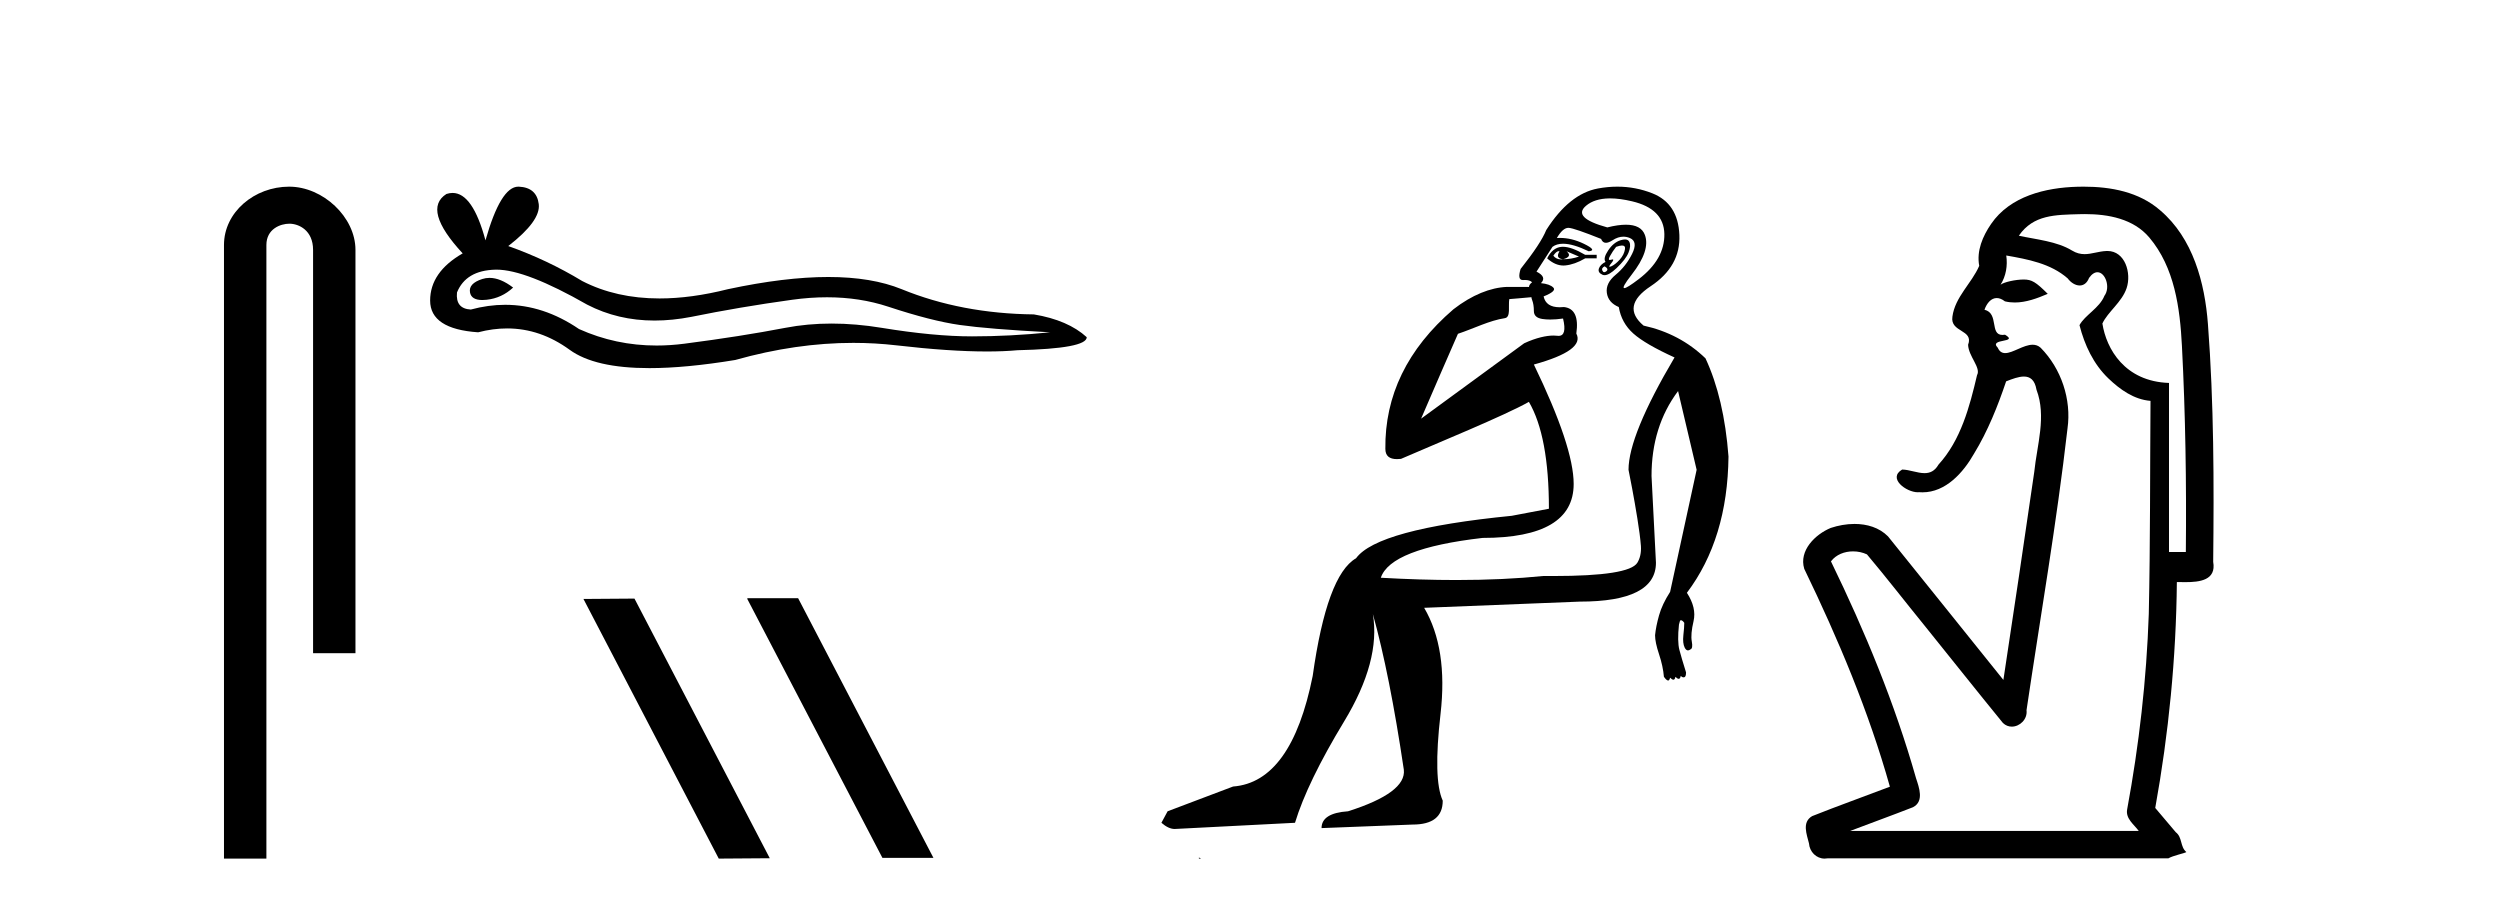 <?xml version='1.0' encoding='UTF-8' standalone='yes'?><svg xmlns='http://www.w3.org/2000/svg' xmlns:xlink='http://www.w3.org/1999/xlink' width='113.0' height='41.0' ><path d='M 13.069 8.437 C 11.5 8.437 10.124 9.591 10.124 11.072 L 10.124 38.809 L 12.041 38.809 L 12.041 11.072 C 12.041 10.346 12.68 10.111 13.081 10.111 C 13.502 10.111 14.151 10.406 14.151 11.296 L 14.151 29.526 L 16.067 29.526 L 16.067 11.296 C 16.067 9.813 14.598 8.437 13.069 8.437 Z' style='fill:#000000;stroke:none' /><path d='M 22.125 12.56 Q 21.956 12.56 21.796 12.612 Q 21.171 12.814 21.244 13.218 Q 21.306 13.561 21.803 13.561 Q 21.893 13.561 21.998 13.549 Q 22.678 13.476 23.193 12.998 Q 22.619 12.56 22.125 12.56 ZM 22.444 12.188 Q 23.771 12.188 26.54 13.77 Q 27.929 14.489 29.586 14.489 Q 30.385 14.489 31.248 14.322 Q 33.417 13.88 35.808 13.549 Q 36.62 13.437 37.381 13.437 Q 38.86 13.437 40.148 13.862 Q 42.097 14.506 43.384 14.689 Q 44.671 14.873 47.466 15.02 Q 45.664 15.204 43.936 15.204 Q 42.207 15.204 39.853 14.818 Q 38.677 14.625 37.587 14.625 Q 36.498 14.625 35.495 14.818 Q 33.491 15.204 30.935 15.535 Q 30.296 15.618 29.679 15.618 Q 27.827 15.618 26.172 14.873 Q 24.565 13.777 22.835 13.777 Q 22.07 13.777 21.281 13.991 Q 20.582 13.954 20.656 13.218 Q 21.06 12.225 22.384 12.189 Q 22.414 12.188 22.444 12.188 ZM 23.427 8.437 Q 22.631 8.437 21.943 10.865 Q 21.367 8.721 20.457 8.721 Q 20.321 8.721 20.178 8.768 Q 19.074 9.467 20.913 11.453 Q 19.442 12.299 19.442 13.586 Q 19.442 14.873 21.612 15.02 Q 22.283 14.845 22.923 14.845 Q 24.422 14.845 25.749 15.811 Q 26.886 16.639 29.353 16.639 Q 30.998 16.639 33.234 16.271 Q 35.98 15.498 38.572 15.498 Q 39.555 15.498 40.515 15.609 Q 42.917 15.887 44.607 15.887 Q 45.375 15.887 45.995 15.83 Q 49.121 15.756 49.121 15.241 Q 48.275 14.469 46.731 14.211 Q 43.458 14.175 40.755 13.071 Q 39.403 12.52 37.44 12.52 Q 35.477 12.52 32.903 13.071 Q 31.242 13.49 29.811 13.49 Q 27.85 13.49 26.319 12.704 Q 24.738 11.747 22.973 11.122 Q 24.444 9.982 24.352 9.228 Q 24.26 8.474 23.451 8.437 Q 23.439 8.437 23.427 8.437 Z' style='fill:#000000;stroke:none' /><path d='M 33.803 27.039 L 33.769 27.056 L 39.885 38.775 L 42.191 38.775 L 36.075 27.039 ZM 28.678 27.056 L 26.372 27.073 L 32.488 38.809 L 34.794 38.792 L 28.678 27.056 Z' style='fill:#000000;stroke:none' /><path d='M 70.455 11.353 C 70.457 11.353 70.458 11.353 70.46 11.353 C 70.47 11.353 70.48 11.355 70.49 11.358 C 70.357 11.572 70.41 11.692 70.65 11.718 C 70.943 11.638 70.997 11.518 70.81 11.358 L 70.81 11.358 C 70.997 11.438 71.184 11.518 71.37 11.598 C 71.13 11.678 70.89 11.718 70.65 11.718 C 70.619 11.723 70.589 11.725 70.56 11.725 C 70.416 11.725 70.299 11.67 70.21 11.558 C 70.302 11.421 70.383 11.353 70.455 11.353 ZM 70.645 11.155 C 70.619 11.155 70.594 11.156 70.57 11.158 C 70.304 11.185 70.091 11.358 69.931 11.678 C 70.171 11.894 70.416 12.002 70.666 12.002 C 70.694 12.002 70.722 12.001 70.75 11.998 C 71.03 11.971 71.33 11.865 71.65 11.678 L 72.17 11.678 L 72.17 11.518 L 71.65 11.518 C 71.239 11.277 70.905 11.155 70.648 11.155 C 70.647 11.155 70.646 11.155 70.645 11.155 ZM 73.315 11.097 C 73.421 11.097 73.466 11.151 73.45 11.258 C 73.423 11.432 73.343 11.591 73.21 11.738 C 73.076 11.885 72.95 11.985 72.83 12.038 C 72.798 12.052 72.774 12.059 72.759 12.059 C 72.718 12.059 72.742 12.005 72.83 11.898 C 72.924 11.783 72.944 11.725 72.89 11.725 C 72.875 11.725 72.855 11.729 72.83 11.738 C 72.804 11.747 72.783 11.751 72.766 11.751 C 72.706 11.751 72.707 11.693 72.77 11.578 C 72.85 11.431 72.943 11.291 73.049 11.158 C 73.159 11.118 73.247 11.098 73.312 11.097 C 73.313 11.097 73.314 11.097 73.315 11.097 ZM 72.53 12.038 C 72.663 12.118 72.69 12.191 72.61 12.258 C 72.573 12.288 72.541 12.303 72.513 12.303 C 72.479 12.303 72.452 12.281 72.43 12.238 C 72.39 12.158 72.423 12.091 72.53 12.038 ZM 73.447 10.823 C 73.392 10.823 73.326 10.835 73.249 10.859 C 73.036 10.925 72.85 11.078 72.69 11.318 C 72.53 11.558 72.49 11.731 72.57 11.838 C 72.41 11.918 72.31 12.018 72.27 12.138 C 72.23 12.258 72.283 12.351 72.43 12.418 C 72.459 12.431 72.491 12.438 72.526 12.438 C 72.664 12.438 72.846 12.331 73.069 12.118 C 73.349 11.852 73.529 11.618 73.609 11.418 C 73.689 11.218 73.703 11.058 73.649 10.938 C 73.616 10.863 73.551 10.825 73.456 10.823 C 73.453 10.823 73.45 10.823 73.447 10.823 ZM 72.776 8.967 C 73.067 8.967 73.398 9.011 73.769 9.099 C 74.729 9.326 75.215 9.819 75.229 10.578 C 75.242 11.338 74.855 12.018 74.069 12.618 C 73.715 12.888 73.499 13.023 73.42 13.023 C 73.324 13.023 73.434 12.821 73.749 12.418 C 74.322 11.685 74.522 11.085 74.349 10.619 C 74.235 10.311 73.949 10.157 73.491 10.157 C 73.256 10.157 72.975 10.197 72.65 10.279 C 71.583 9.985 71.264 9.659 71.69 9.299 C 71.943 9.086 72.29 8.975 72.731 8.968 C 72.746 8.968 72.761 8.967 72.776 8.967 ZM 69.22 13.433 C 69.222 13.471 69.233 13.512 69.251 13.558 C 69.304 13.691 69.331 13.858 69.331 14.058 C 69.331 14.258 69.457 14.377 69.71 14.417 C 69.819 14.434 69.94 14.443 70.071 14.443 C 70.245 14.443 70.438 14.428 70.65 14.398 L 70.65 14.398 C 70.775 14.92 70.707 15.181 70.449 15.181 C 70.43 15.181 70.411 15.18 70.39 15.177 C 70.339 15.17 70.282 15.167 70.219 15.167 C 69.905 15.167 69.449 15.258 68.891 15.517 L 64.233 18.924 C 64.878 17.419 65.442 16.136 65.899 15.088 C 66.625 14.846 67.32 14.487 68.019 14.381 C 68.298 14.339 68.166 13.834 68.22 13.52 C 68.292 13.519 68.852 13.464 69.22 13.433 ZM 70.89 10.298 C 70.891 10.298 70.893 10.298 70.894 10.298 C 70.9 10.298 70.905 10.298 70.91 10.299 C 71.083 10.312 71.57 10.479 72.37 10.799 C 72.414 10.916 72.486 10.975 72.587 10.975 C 72.669 10.975 72.77 10.936 72.889 10.859 C 73.054 10.751 73.217 10.698 73.377 10.698 C 73.475 10.698 73.573 10.718 73.669 10.758 C 73.923 10.865 73.956 11.105 73.769 11.479 C 73.583 11.852 73.336 12.165 73.03 12.418 C 72.723 12.671 72.589 12.944 72.629 13.237 C 72.669 13.531 72.85 13.744 73.169 13.878 C 73.249 14.357 73.469 14.757 73.829 15.077 C 74.189 15.397 74.809 15.757 75.689 16.157 C 74.302 18.503 73.609 20.195 73.609 21.235 C 73.609 21.235 73.682 21.594 73.776 22.096 C 73.923 22.887 74.122 24.031 74.169 24.674 C 74.192 24.993 74.121 25.25 74.009 25.434 C 73.763 25.838 72.495 26.036 70.216 26.036 C 70.071 26.036 69.923 26.035 69.771 26.034 C 68.567 26.156 67.251 26.217 65.821 26.217 C 64.749 26.217 63.613 26.182 62.413 26.114 C 62.706 25.234 64.239 24.634 67.012 24.314 C 69.757 24.314 71.13 23.501 71.13 21.875 C 71.13 20.755 70.53 18.956 69.331 16.477 C 70.877 16.05 71.517 15.584 71.25 15.077 C 71.357 14.331 71.17 13.931 70.69 13.878 C 70.624 13.884 70.561 13.888 70.501 13.888 C 70.084 13.888 69.841 13.724 69.771 13.398 C 70.171 13.238 70.317 13.104 70.21 12.998 C 70.104 12.891 69.917 12.825 69.651 12.798 C 69.837 12.611 69.77 12.438 69.45 12.278 L 70.171 11.158 C 70.296 11.064 70.455 11.017 70.65 11.017 C 70.952 11.017 71.339 11.131 71.81 11.358 C 72.076 11.332 72.003 11.218 71.59 11.018 C 71.225 10.842 70.866 10.754 70.512 10.754 C 70.464 10.754 70.417 10.755 70.37 10.758 C 70.549 10.451 70.723 10.298 70.89 10.298 ZM 73.104 8.437 C 72.818 8.437 72.527 8.464 72.23 8.519 C 71.363 8.679 70.584 9.305 69.89 10.398 C 69.73 10.798 69.344 11.385 68.731 12.158 C 68.628 12.492 68.662 12.658 68.831 12.658 C 68.837 12.658 68.844 12.658 68.851 12.658 C 68.878 12.656 68.903 12.655 68.928 12.655 C 69.075 12.655 69.182 12.689 69.251 12.758 C 69.162 12.824 69.115 12.896 69.109 12.971 L 68.12 12.968 C 67.367 12.995 66.53 13.333 65.697 13.978 C 63.601 15.778 62.591 17.894 62.618 20.286 C 62.618 20.609 62.802 20.752 63.143 20.752 C 63.2 20.752 63.26 20.748 63.325 20.741 C 64.87 20.068 68.031 18.777 69.106 18.164 C 69.709 19.195 70.011 20.806 70.011 22.995 L 68.331 23.314 C 64.279 23.714 61.933 24.354 61.293 25.234 C 60.414 25.74 59.76 27.513 59.334 30.552 C 58.694 33.751 57.494 35.417 55.735 35.551 L 52.776 36.67 L 52.496 37.19 C 52.709 37.376 52.909 37.47 53.096 37.47 L 58.534 37.19 C 58.907 35.964 59.647 34.438 60.753 32.611 C 61.86 30.785 62.293 29.166 62.053 27.753 L 62.053 27.753 C 62.56 29.566 63.026 31.912 63.453 34.791 C 63.533 35.484 62.693 36.111 60.933 36.67 C 60.134 36.724 59.734 36.977 59.734 37.43 L 63.852 37.27 C 64.759 37.27 65.212 36.91 65.212 36.19 C 64.919 35.55 64.885 34.244 65.112 32.272 C 65.339 30.299 65.092 28.699 64.372 27.473 L 71.41 27.193 C 73.703 27.193 74.849 26.607 74.849 25.434 L 74.649 21.515 C 74.649 20.022 75.049 18.742 75.849 17.676 L 76.688 21.235 L 75.489 26.753 C 75.249 27.127 75.082 27.48 74.989 27.813 C 74.895 28.146 74.835 28.446 74.809 28.713 C 74.809 28.926 74.869 29.212 74.989 29.572 C 75.109 29.932 75.182 30.272 75.209 30.592 C 75.262 30.672 75.316 30.725 75.369 30.752 C 75.38 30.757 75.39 30.76 75.399 30.76 C 75.438 30.76 75.467 30.718 75.489 30.632 C 75.549 30.693 75.599 30.723 75.637 30.723 C 75.683 30.723 75.714 30.679 75.728 30.592 C 75.789 30.653 75.839 30.683 75.877 30.683 C 75.924 30.683 75.954 30.64 75.969 30.552 C 76.011 30.595 76.054 30.616 76.097 30.616 C 76.107 30.616 76.118 30.615 76.129 30.612 C 76.182 30.599 76.209 30.526 76.209 30.392 C 76.075 29.966 75.975 29.626 75.908 29.373 C 75.842 29.119 75.836 28.739 75.889 28.233 C 75.916 28.099 75.942 28.033 75.969 28.033 C 76.022 28.033 76.075 28.073 76.129 28.153 C 76.129 28.286 76.115 28.473 76.088 28.713 C 76.062 28.953 76.082 29.139 76.148 29.273 C 76.19 29.356 76.239 29.398 76.297 29.398 C 76.331 29.398 76.368 29.383 76.408 29.353 C 76.488 29.326 76.509 29.206 76.469 28.993 C 76.429 28.779 76.455 28.473 76.549 28.073 C 76.642 27.673 76.542 27.247 76.248 26.794 C 77.475 25.167 78.101 23.114 78.128 20.635 C 77.995 18.876 77.648 17.396 77.088 16.197 C 76.315 15.45 75.382 14.957 74.289 14.717 C 73.596 14.131 73.703 13.538 74.609 12.938 C 75.515 12.338 75.948 11.565 75.908 10.619 C 75.868 9.672 75.462 9.046 74.689 8.739 C 74.182 8.538 73.654 8.437 73.107 8.437 C 73.106 8.437 73.105 8.437 73.104 8.437 ZM 54.19 38.759 C 54.187 38.775 54.191 38.793 54.19 38.809 C 54.2 38.809 54.208 38.809 54.216 38.809 C 54.235 38.809 54.248 38.809 54.267 38.809 C 54.274 38.809 54.282 38.809 54.291 38.809 C 54.262 38.787 54.218 38.78 54.19 38.759 Z' style='fill:#000000;stroke:none' /><path d='M 94.24 9.677 C 95.297 9.677 96.432 9.889 97.147 10.733 C 98.291 12.084 98.535 13.925 98.623 15.632 C 98.784 18.735 98.83 21.843 98.8 24.949 L 98.039 24.949 C 98.039 22.402 98.039 19.856 98.039 17.309 C 96.04 17.243 95.205 15.769 95.028 14.622 C 95.269 14.098 95.911 13.659 96.124 13.021 C 96.349 12.346 96.057 11.344 95.254 11.344 C 95.241 11.344 95.227 11.344 95.213 11.345 C 94.851 11.36 94.544 11.487 94.223 11.487 C 94.042 11.487 93.857 11.447 93.655 11.324 C 92.968 10.905 92.047 10.829 91.252 10.654 C 91.908 9.697 92.912 9.713 93.987 9.681 C 94.071 9.678 94.155 9.677 94.24 9.677 ZM 90.683 11.548 L 90.683 11.548 C 91.659 11.721 92.689 11.908 93.459 12.583 C 93.602 12.776 93.809 12.904 94.002 12.904 C 94.172 12.904 94.331 12.804 94.425 12.562 C 94.555 12.379 94.686 12.305 94.805 12.305 C 95.165 12.305 95.404 12.989 95.119 13.372 C 94.899 13.923 94.23 14.248 93.993 14.697 C 94.222 15.594 94.623 16.457 95.302 17.107 C 95.827 17.609 96.461 18.062 97.203 18.119 C 97.179 21.329 97.195 24.541 97.125 27.751 C 97.024 30.715 96.686 33.67 96.147 36.586 C 96.071 37.004 96.454 37.261 96.671 37.558 L 83.628 37.558 C 84.574 37.198 85.527 36.854 86.47 36.485 C 86.978 36.219 86.743 35.598 86.606 35.179 C 85.646 31.795 84.296 28.534 82.759 25.374 C 82.992 25.065 83.375 24.922 83.758 24.922 C 83.977 24.922 84.195 24.969 84.386 25.058 C 85.27 26.107 86.111 27.198 86.979 28.264 C 88.165 29.734 89.338 31.216 90.532 32.678 C 90.652 32.794 90.793 32.844 90.933 32.844 C 91.296 32.844 91.65 32.509 91.599 32.101 C 92.228 27.859 92.963 23.63 93.451 19.369 C 93.637 18.054 93.168 16.662 92.238 15.719 C 92.129 15.62 92.006 15.582 91.876 15.582 C 91.464 15.582 90.979 15.96 90.636 15.96 C 90.495 15.96 90.378 15.897 90.299 15.717 C 89.868 15.279 91.276 15.515 90.627 15.129 L 90.627 15.129 C 90.585 15.136 90.546 15.139 90.512 15.139 C 89.92 15.139 90.364 14.161 89.698 14 C 89.808 13.693 90.003 13.472 90.252 13.472 C 90.365 13.472 90.489 13.517 90.622 13.621 C 90.77 13.657 90.919 13.673 91.067 13.673 C 91.581 13.673 92.09 13.482 92.558 13.282 C 92.023 12.747 91.832 12.634 91.474 12.634 C 91.103 12.634 90.577 12.749 90.425 12.87 L 90.425 12.87 C 90.425 12.87 90.425 12.87 90.425 12.87 L 90.425 12.87 C 90.425 12.87 90.425 12.87 90.425 12.87 L 90.425 12.87 C 90.673 12.475 90.749 12.01 90.683 11.548 ZM 94.179 8.437 C 94.085 8.437 93.992 8.438 93.899 8.441 C 92.459 8.48 90.857 8.866 89.999 10.121 C 89.62 10.671 89.333 11.337 89.461 12.016 C 89.116 12.812 88.366 13.423 88.249 14.313 C 88.136 15.034 89.224 14.886 88.958 15.583 C 88.974 16.107 89.554 16.623 89.362 16.957 C 89.027 18.384 88.631 19.892 87.619 21.002 C 87.447 21.3 87.228 21.386 86.988 21.386 C 86.665 21.386 86.306 21.229 85.978 21.223 L 85.978 21.223 C 85.305 21.618 86.166 22.25 86.682 22.25 C 86.704 22.25 86.724 22.249 86.744 22.247 C 86.795 22.251 86.846 22.253 86.896 22.253 C 87.947 22.253 88.742 21.361 89.226 20.506 C 89.848 19.489 90.304 18.345 90.677 17.237 C 90.959 17.126 91.242 17.02 91.48 17.02 C 91.757 17.02 91.972 17.165 92.05 17.617 C 92.507 18.825 92.073 20.107 91.948 21.334 C 91.491 24.469 91.031 27.602 90.553 30.733 C 88.814 28.572 87.082 26.404 85.339 24.246 C 84.938 23.841 84.385 23.682 83.824 23.682 C 83.456 23.682 83.085 23.751 82.751 23.862 C 82.05 24.151 81.301 24.884 81.552 25.711 C 83.089 28.889 84.467 32.156 85.423 35.559 C 84.253 36.006 83.071 36.426 81.908 36.889 C 81.438 37.164 81.666 37.712 81.766 38.122 C 81.794 38.503 82.098 38.809 82.472 38.809 C 82.513 38.809 82.555 38.806 82.598 38.798 L 98.008 38.798 C 98.222 38.67 98.751 38.568 98.824 38.513 C 98.533 38.273 98.654 37.852 98.344 37.615 C 98.035 37.249 97.726 36.884 97.417 36.519 C 98.025 33.15 98.362 29.732 98.394 26.308 C 98.509 26.309 98.639 26.313 98.775 26.313 C 99.418 26.313 100.185 26.233 100.036 25.395 C 100.074 21.814 100.07 18.225 99.799 14.653 C 99.658 12.782 99.127 10.768 97.635 9.502 C 96.68 8.672 95.412 8.437 94.179 8.437 Z' style='fill:#000000;stroke:none' /></svg>